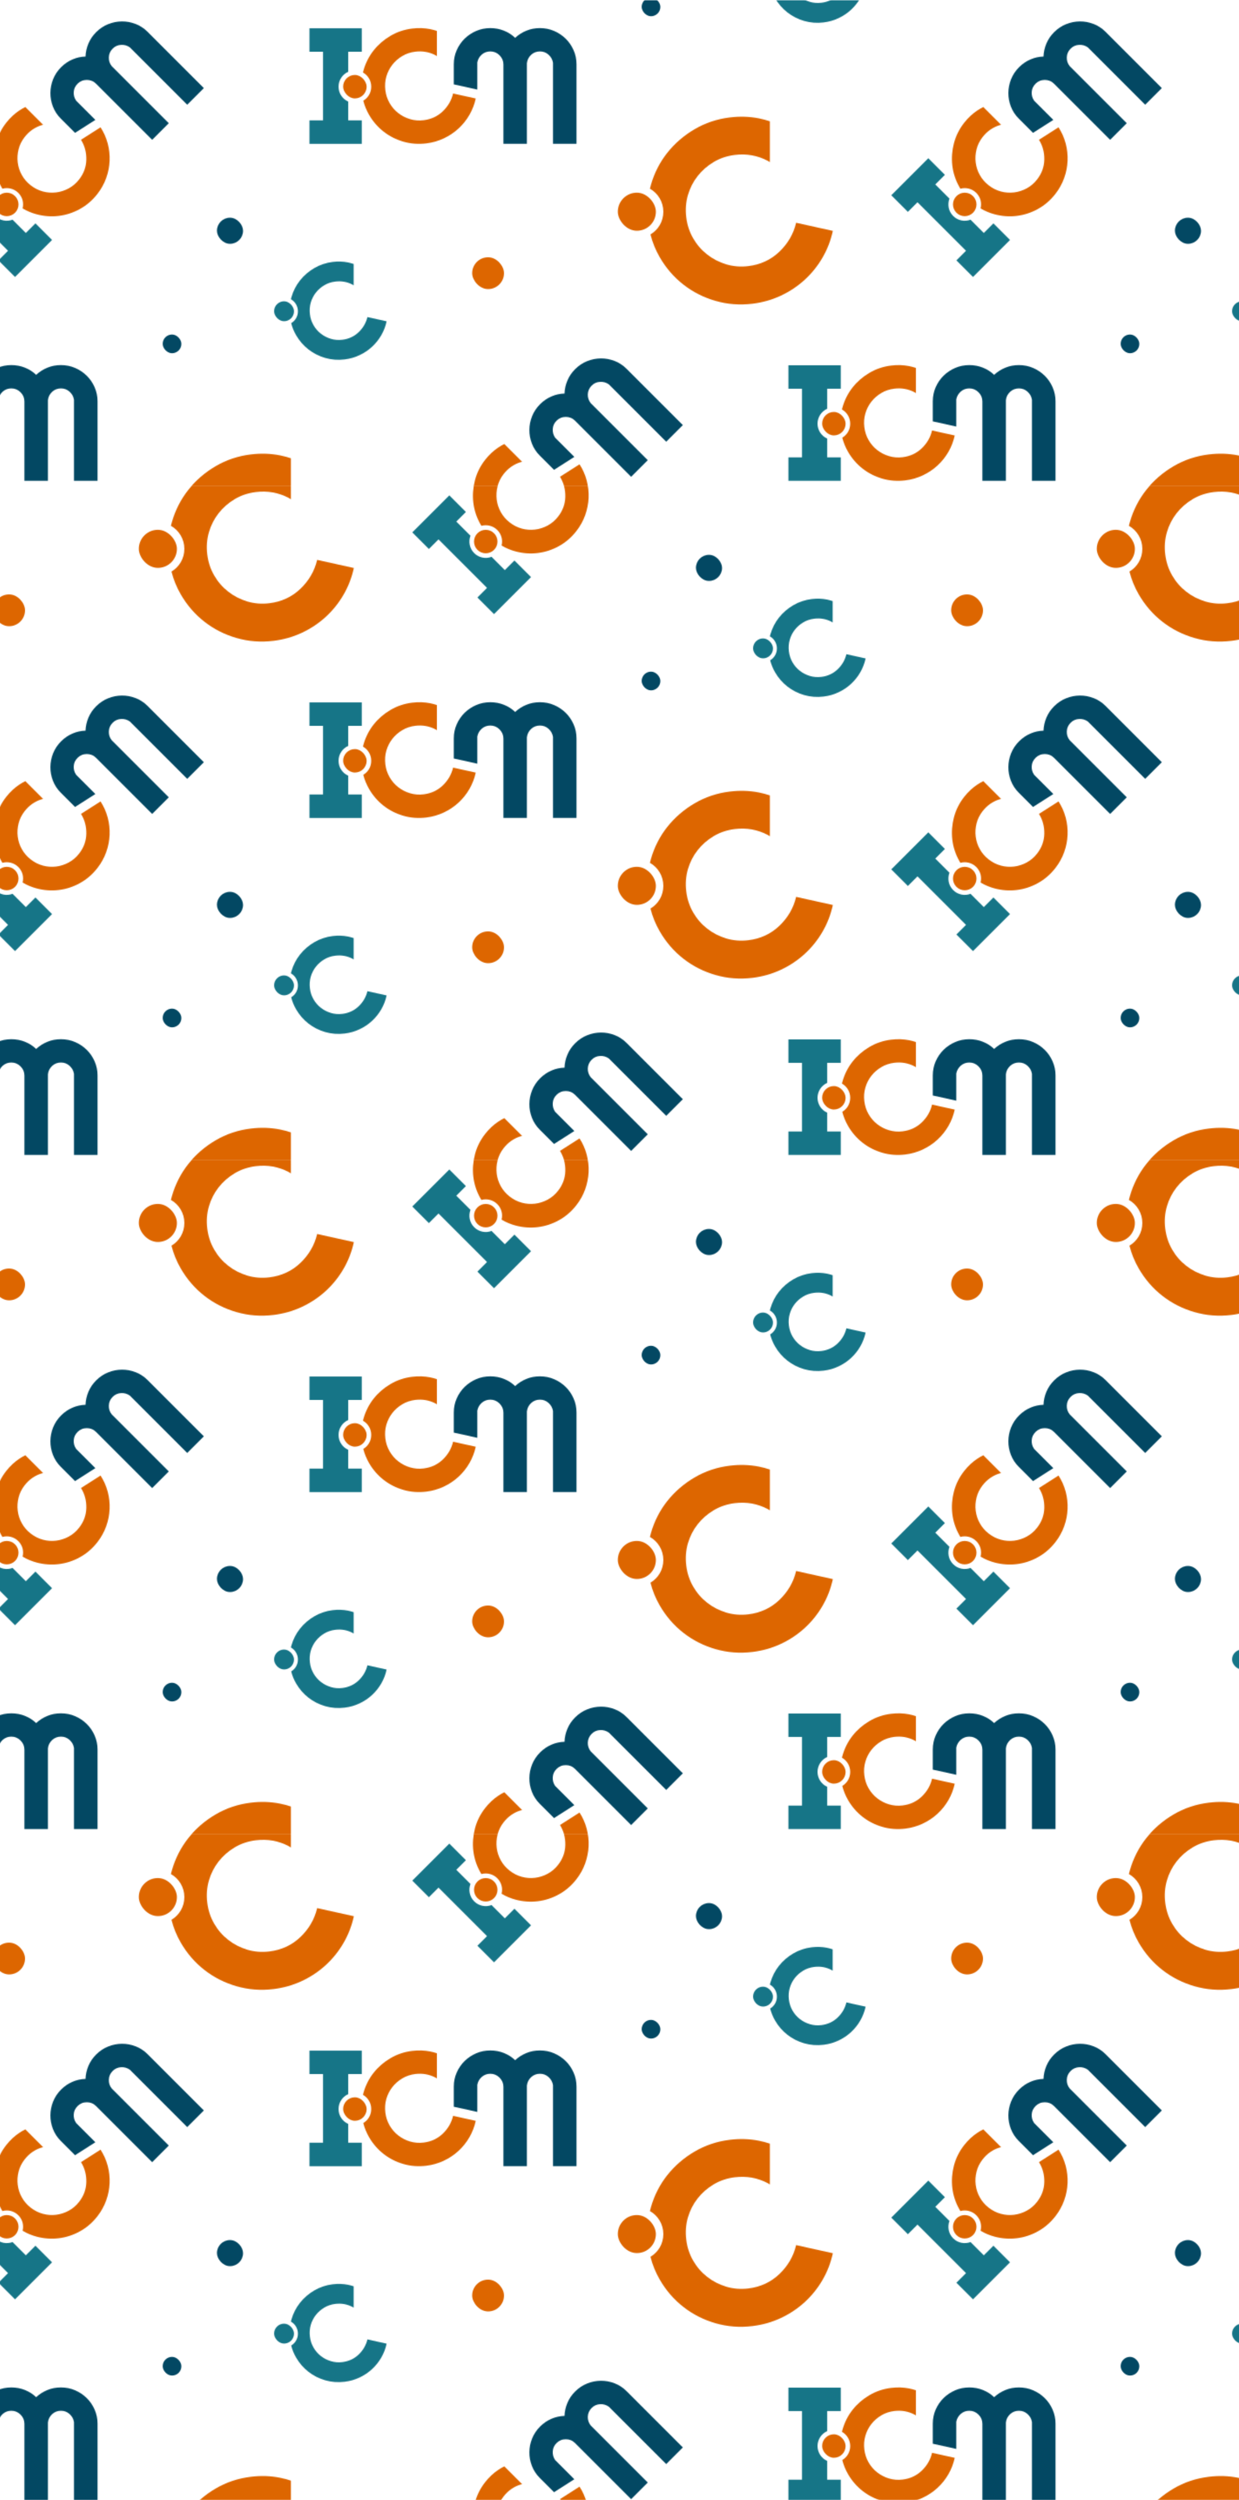 <?xml version="1.0" encoding="UTF-8"?>
<!DOCTYPE svg PUBLIC '-//W3C//DTD SVG 1.0//EN'
          'http://www.w3.org/TR/2001/REC-SVG-20010904/DTD/svg10.dtd'>
<svg height="3071" viewBox="0 0 1522.29 3070.79" width="1522" xmlns="http://www.w3.org/2000/svg" xmlns:xlink="http://www.w3.org/1999/xlink"
><defs
  ><pattern height="773.84" id="a" patternTransform="matrix(1.07 0 0 1.07 -4383.02 -1059.26)" patternUnits="userSpaceOnUse" viewBox="0 0 1100 773.84" width="1100" x="0" y="0"
    ><g
      ><path d="M0 0H1100V773.84H0z" fill="none"
        /><g
        ><path d="M1160.46,858.27c-3.04,12.78-9.44,23.84-19.2,33.19-9.77,9.35-21.67,14.88-35.7,16.6-8.83,1.08-17.3,.39-25.41-2.06-8.11-2.45-15.4-6.21-21.88-11.28-6.48-5.07-11.83-11.24-16.05-18.54-4.23-7.29-6.88-15.35-7.96-24.18-1.08-8.83-.45-17.29,1.89-25.38,2.34-8.09,6.04-15.38,11.11-21.86,5.07-6.48,11.24-11.88,18.52-16.22,7.28-4.34,15.33-7.04,24.16-8.12,13.58-1.66,26.2,.58,37.87,6.74,.88,.47,1.63,1.05,2.48,1.54v-46.93c-4.1-1.33-8.28-2.49-12.58-3.34-10.72-2.13-21.84-2.5-33.39-1.08-14.71,1.8-28.23,6.33-40.55,13.57-12.32,7.25-22.76,16.28-31.32,27.09-8.56,10.81-14.81,23.06-18.76,36.75-.42,1.46-.8,2.93-1.16,4.4,9.21,5.24,15.43,15.13,15.43,26.46s-5.94,20.77-14.8,26.1c2.38,9.26,5.94,18,10.7,26.21,7.14,12.34,16.17,22.78,27.09,31.32,10.92,8.54,23.23,14.79,36.92,18.74,13.69,3.96,27.89,5.03,42.61,3.23,11.54-1.41,22.41-4.52,32.63-9.33,10.21-4.81,19.34-10.92,27.39-18.34,8.05-7.41,14.82-15.88,20.32-25.4,5.5-9.51,9.42-19.7,11.77-30.55l-42.15-9.32Z" fill="#d60"
          /><rect fill="#034863" height="21.48" rx="10.74" ry="10.74" width="21.48" x="983.07" y="599.69"
          /><g
          ><path d="M904.87,660.1c-2.25-5.06-5.27-9.46-9.07-13.18-3.8-3.72-8.23-6.68-13.29-8.86-5.06-2.18-10.48-3.27-16.24-3.27s-10.65,.98-15.51,2.95c-4.85,1.97-9.18,4.71-12.97,8.23-3.66-3.51-7.95-6.26-12.87-8.23-4.92-1.97-10.13-2.95-15.61-2.95-5.77,0-11.18,1.09-16.24,3.27-5.06,2.18-9.49,5.14-13.29,8.86-3.8,3.73-6.82,8.12-9.07,13.18-2.25,5.06-3.38,10.48-3.38,16.24v23.07l27,5.97v-31.15c.7-3.65,2.43-6.68,5.17-9.07,2.74-2.39,6.01-3.59,9.81-3.59,4.08,0,7.6,1.48,10.55,4.43,2.95,2.95,4.43,6.47,4.43,10.55v91.13h27v-92.61c.42-3.8,2.04-6.99,4.85-9.6,2.81-2.6,6.19-3.9,10.13-3.9s7.1,1.27,9.91,3.8c2.81,2.53,4.5,5.63,5.06,9.28v93.03h27v-91.34c0-5.76-1.13-11.18-3.38-16.24Z" fill="#034863"
            /><path d="M646.11,719.18c-6.54-2.94-11.1-9.5-11.1-17.12s4.57-14.18,11.1-17.12v-22.99h15.59v-26.96h-60.11v26.96h15.59v78.78h-15.59v26.96h60.11v-26.96h-15.59v-21.54Z" fill="#167587"
            /><path d="M766.54,709.87c-1.87,7.88-5.82,14.7-11.84,20.46-6.02,5.77-13.36,9.18-22.01,10.23-5.44,.67-10.66,.24-15.66-1.27-5-1.51-9.5-3.83-13.49-6.95-3.99-3.12-7.29-6.93-9.89-11.43-2.61-4.49-4.24-9.47-4.9-14.91-.67-5.44-.28-10.66,1.17-15.65,1.44-4.99,3.73-9.48,6.85-13.48,3.12-3.99,6.93-7.33,11.42-10,4.49-2.67,9.45-4.34,14.9-5.01,8.37-1.02,16.15,.36,23.35,4.15,.54,.29,1.01,.65,1.53,.95v-28.93c-2.53-.82-5.1-1.53-7.76-2.06-6.61-1.32-13.47-1.54-20.58-.67-9.07,1.11-17.4,3.9-25,8.37-7.6,4.47-14.03,10.04-19.31,16.7-5.28,6.67-9.13,14.22-11.57,22.66-.26,.9-.5,1.81-.72,2.71,5.68,3.23,9.51,9.33,9.51,16.32s-3.66,12.8-9.12,16.09c1.47,5.71,3.67,11.1,6.59,16.16,4.4,7.61,9.97,14.04,16.7,19.31,6.73,5.27,14.32,9.12,22.76,11.56,8.44,2.44,17.2,3.1,26.27,1.99,7.12-.87,13.82-2.79,20.11-5.75,6.29-2.96,11.92-6.73,16.89-11.31,4.96-4.57,9.14-9.79,12.53-15.66,3.39-5.86,5.81-12.15,7.26-18.84l-25.98-5.74Z" fill="#d60"
            /><rect fill="#d60" height="26.95" rx="13.47" ry="13.47" width="26.95" x="640.29" y="688.59"
          /></g
        ></g
        ><g
        ><path d="M60.46,858.27c-3.04,12.78-9.44,23.84-19.2,33.19-9.77,9.35-21.67,14.88-35.7,16.6-8.83,1.08-17.3,.39-25.41-2.06-8.11-2.45-15.4-6.21-21.88-11.28-6.48-5.07-11.83-11.24-16.05-18.54-4.23-7.29-6.88-15.35-7.96-24.18-1.08-8.83-.45-17.29,1.89-25.38,2.34-8.09,6.04-15.38,11.11-21.86,5.07-6.48,11.24-11.88,18.52-16.22,7.28-4.34,15.33-7.04,24.16-8.12,13.58-1.66,26.2,.58,37.87,6.74,.88,.47,1.63,1.05,2.48,1.54v-46.93c-4.1-1.33-8.28-2.49-12.58-3.34-10.72-2.13-21.84-2.5-33.39-1.08-14.71,1.8-28.23,6.33-40.55,13.57-12.32,7.25-22.76,16.28-31.32,27.09-8.56,10.81-14.81,23.06-18.76,36.75-.42,1.46-.8,2.93-1.16,4.4,9.21,5.24,15.43,15.13,15.43,26.46s-5.94,20.77-14.8,26.1c2.38,9.26,5.94,18,10.7,26.21,7.14,12.34,16.17,22.78,27.09,31.32,10.92,8.54,23.23,14.79,36.92,18.74,13.69,3.96,27.89,5.03,42.61,3.23,11.54-1.41,22.41-4.52,32.63-9.33,10.21-4.81,19.34-10.92,27.39-18.34,8.05-7.41,14.82-15.88,20.32-25.4,5.5-9.51,9.42-19.7,11.77-30.55l-42.15-9.32Z" fill="#d60"
          /><g fill="#167587"
          ><path d="M118.16,579.62c-1.59,6.69-4.94,12.48-10.05,17.37-5.11,4.89-11.34,7.79-18.68,8.69-4.62,.57-9.05,.21-13.3-1.08-4.25-1.28-8.06-3.25-11.45-5.9-3.39-2.65-6.19-5.88-8.4-9.7-2.21-3.82-3.6-8.04-4.16-12.66-.56-4.62-.24-9.05,.99-13.28,1.22-4.24,3.16-8.05,5.81-11.44,2.65-3.39,5.88-6.22,9.69-8.49,3.81-2.27,8.02-3.69,12.64-4.25,7.11-.87,13.71,.31,19.82,3.53,.46,.24,.85,.55,1.3,.81v-24.56c-2.15-.69-4.33-1.3-6.58-1.75-5.61-1.12-11.43-1.31-17.47-.57-7.7,.94-14.77,3.31-21.22,7.1-6.45,3.8-11.91,8.52-16.39,14.18-4.48,5.66-7.75,12.07-9.82,19.23-.22,.76-.42,1.53-.61,2.3,4.82,2.74,8.08,7.92,8.08,13.85s-3.11,10.87-7.74,13.66c1.25,4.85,3.11,9.42,5.6,13.72,3.73,6.46,8.46,11.92,14.18,16.39,5.71,4.47,12.16,7.74,19.32,9.81,7.17,2.07,14.6,2.63,22.3,1.69,6.04-.74,11.73-2.36,17.07-4.88,5.34-2.52,10.12-5.72,14.33-9.6,4.21-3.88,7.76-8.31,10.64-13.29,2.88-4.98,4.93-10.31,6.16-15.99l-22.06-4.88Z"
            /><rect height="22.87" rx="11.44" ry="11.44" width="22.87" x="11" y="561.56"
          /></g
          ><g
          ><path d="M401.91,630.03c-5.17-1.99-10.42-2.96-15.74-2.91-5.32,.05-10.54,1.1-15.66,3.13-5.12,2.04-9.72,5.1-13.8,9.17s-6.84,8.23-8.88,13.05c-2.04,4.83-3.16,9.82-3.36,14.99-5.07,.1-10.04,1.2-14.92,3.28-4.87,2.09-9.25,5.07-13.13,8.95-4.08,4.08-7.13,8.68-9.17,13.8-2.04,5.12-3.08,10.34-3.13,15.66-.05,5.32,.92,10.57,2.91,15.74,1.99,5.17,5.02,9.8,9.1,13.87l16.31,16.31,23.32-14.87-22.03-22.03c-2.09-3.08-3.01-6.44-2.76-10.07,.25-3.63,1.71-6.79,4.4-9.47,2.88-2.88,6.42-4.33,10.59-4.33,4.18,0,7.71,1.44,10.59,4.33l64.44,64.44,19.09-19.09-65.48-65.48c-2.39-2.98-3.51-6.39-3.36-10.22,.15-3.83,1.61-7.13,4.4-9.92s5.91-4.12,9.7-4.33c3.78-.2,7.16,.8,10.14,2.98l31.33,31.33,15.74,15.74,18.36,18.36,.35,.35,.35-.35,18.44-18.44,.31-.31-.31-.31-18.44-18.44-15.7-15.7-30.14-30.14c-4.08-4.08-8.7-7.11-13.87-9.1Z" fill="#034863"
            /><path d="M339.29,763.03c4.25,6.89,6.28,14.51,6.1,22.84-.18,8.34-2.96,15.94-8.33,22.8-3.38,4.32-7.37,7.71-11.97,10.18-4.61,2.47-9.42,4.01-14.46,4.62-5.03,.61-10.06,.26-15.08-1.09-5.02-1.34-9.69-3.7-14.01-7.07-4.32-3.38-7.73-7.34-10.24-11.89-2.51-4.55-4.07-9.34-4.69-14.37-.62-5.03-.28-10.08,1-15.14,1.28-5.06,3.61-9.75,6.99-14.07,5.19-6.64,11.68-11.17,19.45-13.57,.59-.18,1.17-.25,1.76-.41l-20.46-20.46c-2.37,1.21-4.69,2.52-6.94,4.03-5.6,3.74-10.61,8.43-15.03,14.08-5.63,7.2-9.55,15.06-11.76,23.59-2.21,8.53-2.83,17.02-1.84,25.46,.98,8.44,3.6,16.51,7.84,24.2,.45,.82,.93,1.63,1.41,2.42,6.3-1.73,13.33-.13,18.26,4.81s6.47,11.64,4.93,17.83c5.08,3,10.44,5.26,16.09,6.76,8.49,2.27,16.98,2.88,25.46,1.84,8.48-1.04,16.57-3.68,24.27-7.93,7.69-4.25,14.35-9.97,19.98-17.17,4.42-5.65,7.8-11.74,10.16-18.29,2.35-6.55,3.67-13.19,3.95-19.94,.28-6.74-.46-13.39-2.21-19.93-1.75-6.54-4.48-12.7-8.19-18.45l-22.43,14.31Z" fill="#d60"
          /></g
        ></g
        ><g
        ><g fill="#d60"
          ><path d="M610.46,471.35c-3.04,12.78-9.44,23.84-19.2,33.19-9.77,9.35-21.67,14.88-35.7,16.6-8.83,1.08-17.3,.39-25.41-2.06-8.11-2.45-15.4-6.21-21.88-11.28-6.48-5.07-11.83-11.24-16.05-18.54-4.23-7.29-6.88-15.35-7.96-24.18-1.08-8.83-.45-17.29,1.89-25.38,2.34-8.09,6.04-15.38,11.11-21.86,5.07-6.48,11.24-11.88,18.52-16.22,7.28-4.34,15.33-7.04,24.16-8.12,13.58-1.66,26.2,.58,37.87,6.74,.88,.47,1.63,1.05,2.48,1.54v-46.93c-4.1-1.33-8.28-2.49-12.58-3.34-10.72-2.13-21.84-2.5-33.39-1.08-14.71,1.8-28.23,6.33-40.55,13.57-12.32,7.25-22.76,16.28-31.32,27.09-8.56,10.81-14.81,23.06-18.76,36.75-.42,1.46-.8,2.93-1.16,4.4,9.21,5.24,15.43,15.13,15.43,26.46s-5.94,20.77-14.8,26.1c2.38,9.26,5.94,18,10.7,26.21,7.14,12.34,16.17,22.78,27.09,31.32,10.92,8.54,23.23,14.79,36.92,18.74,13.69,3.96,27.89,5.03,42.61,3.23,11.54-1.41,22.41-4.52,32.63-9.33,10.21-4.81,19.34-10.92,27.39-18.34,8.05-7.41,14.82-15.88,20.32-25.4,5.5-9.51,9.42-19.7,11.77-30.55l-42.15-9.32Z"
            /><rect height="43.71" rx="21.85" ry="21.85" width="43.71" x="405.69" y="436.84"
          /></g
          ><rect fill="#d60" height="36.54" rx="18.27" ry="18.27" width="36.54" x="238.46" y="510.99"
          /><rect fill="#034863" height="30" rx="15" ry="15" width="30" x="1045.38" y="465.55"
          /><rect fill="#034863" height="21.48" rx="10.74" ry="10.74" width="21.48" x="433.07" y="212.77"
          /><g fill="#167587"
          ><path d="M668.16,192.7c-1.59,6.69-4.94,12.48-10.05,17.37-5.11,4.89-11.34,7.79-18.68,8.69-4.62,.57-9.05,.21-13.3-1.08-4.25-1.28-8.06-3.25-11.45-5.9-3.39-2.65-6.19-5.88-8.4-9.7-2.21-3.82-3.6-8.04-4.16-12.66-.56-4.62-.24-9.05,.99-13.28,1.22-4.24,3.16-8.05,5.81-11.44,2.65-3.39,5.88-6.22,9.69-8.49,3.81-2.27,8.02-3.69,12.64-4.25,7.11-.87,13.71,.31,19.82,3.53,.46,.24,.85,.55,1.3,.81v-24.56c-2.15-.69-4.33-1.3-6.58-1.75-5.61-1.12-11.43-1.31-17.47-.57-7.7,.94-14.77,3.31-21.22,7.1-6.45,3.8-11.91,8.52-16.39,14.18-4.48,5.66-7.75,12.07-9.82,19.23-.22,.76-.42,1.53-.61,2.3,4.82,2.74,8.08,7.92,8.08,13.85s-3.11,10.87-7.74,13.66c1.25,4.85,3.11,9.42,5.6,13.72,3.73,6.46,8.46,11.92,14.18,16.39,5.71,4.47,12.16,7.74,19.32,9.81,7.17,2.07,14.6,2.63,22.3,1.69,6.04-.74,11.73-2.36,17.07-4.88,5.34-2.52,10.12-5.72,14.33-9.6,4.21-3.88,7.76-8.31,10.64-13.29,2.88-4.98,4.93-10.31,6.16-15.99l-22.06-4.88Z"
            /><rect height="22.87" rx="11.44" ry="11.44" width="22.87" x="561" y="174.64"
          /></g
          ><g
          ><path d="M354.87,273.18c-2.25-5.06-5.27-9.46-9.07-13.18-3.8-3.72-8.23-6.68-13.29-8.86-5.06-2.18-10.48-3.27-16.24-3.27s-10.65,.98-15.51,2.95c-4.85,1.97-9.18,4.71-12.97,8.23-3.66-3.51-7.95-6.26-12.87-8.23-4.92-1.97-10.13-2.95-15.61-2.95-5.77,0-11.18,1.09-16.24,3.27-5.06,2.18-9.49,5.14-13.29,8.86-3.8,3.73-6.82,8.12-9.07,13.18-2.25,5.06-3.38,10.48-3.38,16.24v23.07l27,5.97v-31.15c.7-3.65,2.43-6.68,5.17-9.07,2.74-2.39,6.01-3.59,9.81-3.59,4.08,0,7.6,1.48,10.55,4.43,2.95,2.95,4.43,6.47,4.43,10.55v91.13h27v-92.61c.42-3.8,2.04-6.99,4.85-9.6,2.81-2.6,6.19-3.9,10.13-3.9s7.1,1.27,9.91,3.8c2.81,2.53,4.5,5.63,5.06,9.28v93.03h27v-91.34c0-5.76-1.13-11.18-3.38-16.24Z" fill="#034863"
            /><path d="M96.11,332.26c-6.54-2.94-11.1-9.5-11.1-17.12s4.57-14.18,11.1-17.12v-22.99h15.59v-26.96H51.59v26.96h15.59v78.78h-15.59v26.96h60.11v-26.96h-15.59v-21.54Z" fill="#167587"
            /><path d="M216.54,322.95c-1.87,7.88-5.82,14.7-11.84,20.46-6.02,5.77-13.36,9.18-22.01,10.23-5.44,.67-10.66,.24-15.66-1.27-5-1.51-9.5-3.83-13.49-6.95-3.99-3.12-7.29-6.93-9.89-11.43-2.61-4.49-4.24-9.47-4.9-14.91-.67-5.44-.28-10.66,1.17-15.65,1.44-4.99,3.73-9.48,6.85-13.48,3.12-3.99,6.93-7.33,11.42-10,4.49-2.67,9.45-4.34,14.9-5.01,8.37-1.02,16.15,.36,23.35,4.15,.54,.29,1.01,.65,1.53,.95v-28.93c-2.53-.82-5.1-1.53-7.76-2.06-6.61-1.32-13.47-1.54-20.58-.67-9.07,1.11-17.4,3.9-25,8.37-7.6,4.47-14.03,10.04-19.31,16.7-5.28,6.67-9.13,14.22-11.57,22.66-.26,.9-.5,1.81-.72,2.71,5.68,3.23,9.51,9.33,9.51,16.32s-3.66,12.8-9.12,16.09c1.47,5.71,3.67,11.1,6.59,16.16,4.4,7.61,9.97,14.04,16.7,19.31,6.73,5.27,14.32,9.12,22.76,11.56,8.44,2.44,17.2,3.1,26.27,1.99,7.12-.87,13.82-2.79,20.11-5.75,6.29-2.96,11.92-6.73,16.89-11.31,4.96-4.57,9.14-9.79,12.53-15.66,3.39-5.86,5.81-12.15,7.26-18.84l-25.98-5.74Z" fill="#d60"
            /><rect fill="#d60" height="26.95" rx="13.47" ry="13.47" width="26.95" x="90.29" y="301.67"
          /></g
          ><g
          ><path d="M951.91,243.11c-5.17-1.99-10.42-2.96-15.74-2.91-5.32,.05-10.54,1.1-15.66,3.13-5.12,2.04-9.72,5.1-13.8,9.17s-6.84,8.23-8.88,13.05c-2.04,4.83-3.16,9.82-3.36,14.99-5.07,.1-10.04,1.2-14.92,3.28-4.87,2.09-9.25,5.07-13.13,8.95-4.08,4.08-7.13,8.68-9.17,13.8-2.04,5.12-3.08,10.34-3.13,15.66-.05,5.32,.92,10.57,2.91,15.74,1.99,5.17,5.02,9.8,9.1,13.87l16.31,16.31,23.32-14.87-22.03-22.03c-2.09-3.08-3.01-6.44-2.76-10.07,.25-3.63,1.71-6.79,4.4-9.47,2.88-2.88,6.42-4.33,10.59-4.33,4.18,0,7.71,1.44,10.59,4.33l64.44,64.44,19.09-19.09-65.48-65.48c-2.39-2.98-3.51-6.39-3.36-10.22,.15-3.83,1.61-7.13,4.4-9.92,2.69-2.69,5.91-4.12,9.7-4.33,3.78-.2,7.16,.8,10.14,2.98l31.33,31.33,15.74,15.74,18.36,18.36,.35,.35,.35-.35,18.44-18.44,.31-.31-.31-.31-18.44-18.44-15.7-15.7-30.14-30.14c-4.08-4.08-8.7-7.11-13.87-9.1Z" fill="#034863"
            /><path d="M810.72,467.86c-6.7,2.54-14.57,1.13-19.96-4.26s-6.8-13.26-4.26-19.96l-16.26-16.26,11.03-11.03-19.06-19.06-42.51,42.51,19.06,19.06,11.03-11.03,55.71,55.71-11.03,11.03,19.06,19.06,42.51-42.51-19.06-19.06-11.03,11.03-15.23-15.23Z" fill="#167587"
            /><path d="M889.29,376.11c4.25,6.89,6.28,14.51,6.1,22.84-.18,8.34-2.96,15.94-8.33,22.8-3.38,4.32-7.37,7.71-11.97,10.18-4.61,2.47-9.42,4.01-14.46,4.62-5.03,.61-10.06,.26-15.08-1.09-5.02-1.34-9.69-3.7-14.01-7.07-4.32-3.38-7.73-7.34-10.24-11.89-2.51-4.55-4.07-9.34-4.69-14.37-.62-5.03-.28-10.08,1-15.14,1.28-5.06,3.61-9.75,6.99-14.07,5.19-6.64,11.68-11.17,19.45-13.57,.59-.18,1.17-.25,1.76-.41l-20.46-20.46c-2.37,1.21-4.69,2.52-6.94,4.03-5.6,3.74-10.61,8.43-15.03,14.08-5.63,7.2-9.55,15.06-11.76,23.59-2.21,8.53-2.83,17.02-1.84,25.46,.98,8.44,3.6,16.51,7.84,24.2,.45,.82,.93,1.63,1.41,2.42,6.3-1.73,13.33-.13,18.26,4.81s6.47,11.64,4.93,17.83c5.08,3,10.44,5.26,16.09,6.76,8.49,2.27,16.98,2.88,25.46,1.84,8.48-1.04,16.57-3.68,24.27-7.93,7.69-4.25,14.35-9.97,19.98-17.17,4.42-5.65,7.8-11.74,10.16-18.29,2.35-6.55,3.67-13.19,3.95-19.94,.28-6.74-.46-13.39-2.21-19.93-1.75-6.54-4.48-12.7-8.19-18.45l-22.43,14.31Z" fill="#d60"
            /><path d="M813.56,459.86h0c-5.26,5.26-13.79,5.26-19.05,0h0c-5.26-5.26-5.26-13.79,0-19.05h0c5.26-5.26,13.79-5.26,19.05,0h0c5.26,5.26,5.26,13.79,0,19.05Z" fill="#d60"
          /></g
        ></g
        ><g fill="#d60"
        ><g
          ><path d="M1160.46,84.43c-3.04,12.78-9.44,23.84-19.2,33.19-9.77,9.35-21.67,14.88-35.7,16.6-8.83,1.08-17.3,.39-25.41-2.06-8.11-2.45-15.4-6.21-21.88-11.28-6.48-5.07-11.83-11.24-16.05-18.54-4.23-7.29-6.88-15.35-7.96-24.18-1.08-8.83-.45-17.29,1.89-25.38,2.34-8.09,6.04-15.38,11.11-21.86,5.07-6.48,11.24-11.88,18.52-16.22,7.28-4.34,15.33-7.04,24.16-8.12,13.58-1.66,26.2,.58,37.87,6.74,.88,.47,1.63,1.05,2.48,1.54V-32.08c-4.1-1.33-8.28-2.49-12.58-3.34-10.72-2.13-21.84-2.5-33.39-1.08-14.71,1.8-28.23,6.33-40.55,13.57-12.32,7.25-22.76,16.28-31.32,27.09-8.56,10.81-14.81,23.06-18.76,36.75-.42,1.46-.8,2.93-1.16,4.4,9.21,5.24,15.43,15.13,15.43,26.46s-5.94,20.77-14.8,26.1c2.38,9.26,5.94,18,10.7,26.21,7.14,12.34,16.17,22.78,27.09,31.32,10.92,8.54,23.23,14.79,36.92,18.74,13.69,3.96,27.89,5.03,42.61,3.23,11.54-1.41,22.41-4.52,32.63-9.33,10.21-4.81,19.34-10.92,27.39-18.34,8.05-7.41,14.82-15.88,20.32-25.4,5.5-9.51,9.42-19.7,11.77-30.55l-42.15-9.32Z"
            /><rect height="43.71" rx="21.85" ry="21.85" width="43.71" x="955.69" y="49.92"
          /></g
          ><rect height="36.54" rx="18.27" ry="18.27" width="36.54" x="788.46" y="124.07"
        /></g
        ><g
        ><path d="M60.46,84.43c-3.04,12.78-9.44,23.84-19.2,33.19-9.77,9.35-21.67,14.88-35.7,16.6-8.83,1.08-17.3,.39-25.41-2.06-8.11-2.45-15.4-6.21-21.88-11.28-6.48-5.07-11.83-11.24-16.05-18.54-4.23-7.29-6.88-15.35-7.96-24.18-1.08-8.83-.45-17.29,1.89-25.38,2.34-8.09,6.04-15.38,11.11-21.86,5.07-6.48,11.24-11.88,18.52-16.22,7.28-4.34,15.33-7.04,24.16-8.12,13.58-1.66,26.2,.58,37.87,6.74,.88,.47,1.63,1.05,2.48,1.54V-32.08c-4.1-1.33-8.28-2.49-12.58-3.34-10.72-2.13-21.84-2.5-33.39-1.08-14.71,1.8-28.23,6.33-40.55,13.57-12.32,7.25-22.76,16.28-31.32,27.09-8.56,10.81-14.81,23.06-18.76,36.75-.42,1.46-.8,2.93-1.16,4.4,9.21,5.24,15.43,15.13,15.43,26.46s-5.94,20.77-14.8,26.1c2.38,9.26,5.94,18,10.7,26.21,7.14,12.34,16.17,22.78,27.09,31.32,10.92,8.54,23.23,14.79,36.92,18.74,13.69,3.96,27.89,5.03,42.61,3.23,11.54-1.41,22.41-4.52,32.63-9.33,10.21-4.81,19.34-10.92,27.39-18.34,8.05-7.41,14.82-15.88,20.32-25.4,5.5-9.51,9.42-19.7,11.77-30.55l-42.15-9.32Z" fill="#d60"
          /><rect fill="#034863" height="30" rx="15" ry="15" width="30" x="495.38" y="78.63"
          /><g
          ><path d="M260.72,80.94c-6.7,2.54-14.57,1.13-19.96-4.26s-6.8-13.26-4.26-19.96l-16.26-16.26,11.03-11.03-19.06-19.06-42.51,42.51,19.06,19.06,11.03-11.03,55.71,55.71-11.03,11.03,19.06,19.06,42.51-42.51-19.06-19.06-11.03,11.03-15.23-15.23Z" fill="#167587"
            /><path d="M339.29-10.81c4.25,6.89,6.28,14.51,6.1,22.84-.18,8.34-2.96,15.94-8.33,22.8-3.38,4.32-7.37,7.71-11.97,10.18-4.61,2.47-9.42,4.01-14.46,4.62-5.03,.61-10.06,.26-15.08-1.09-5.02-1.34-9.69-3.7-14.01-7.07-4.32-3.38-7.73-7.34-10.24-11.89-2.51-4.55-4.07-9.34-4.69-14.37-.62-5.03-.28-10.08,1-15.14,1.28-5.06,3.61-9.75,6.99-14.07,5.19-6.64,11.68-11.17,19.45-13.57,.59-.18,1.17-.25,1.76-.41l-20.46-20.46c-2.37,1.21-4.69,2.52-6.94,4.03-5.6,3.74-10.61,8.43-15.03,14.08-5.63,7.2-9.55,15.06-11.76,23.59-2.21,8.53-2.83,17.02-1.84,25.46,.98,8.44,3.6,16.51,7.84,24.2,.45,.82,.93,1.63,1.41,2.42,6.3-1.73,13.33-.13,18.26,4.81s6.47,11.64,4.93,17.83c5.08,3,10.44,5.26,16.09,6.76,8.49,2.27,16.98,2.88,25.46,1.84,8.48-1.04,16.57-3.68,24.27-7.93,7.69-4.25,14.35-9.97,19.98-17.17,4.42-5.65,7.8-11.74,10.16-18.29,2.35-6.55,3.67-13.19,3.95-19.94,.28-6.74-.46-13.39-2.21-19.93-1.75-6.54-4.48-12.7-8.19-18.45l-22.43,14.31Z" fill="#d60"
            /><path d="M263.56,72.94h0c-5.26,5.26-13.79,5.26-19.05,0h0c-5.26-5.26-5.26-13.79,0-19.05h0c5.26-5.26,13.79-5.26,19.05,0h0c5.26,5.26,5.26,13.79,0,19.05Z" fill="#d60"
          /></g
        ></g
      ></g
    ></pattern
  ></defs
  ><g
  ><path d="M0 0H1522.29V3070.79H0z" fill="url(#a)"
  /></g
></svg
>
